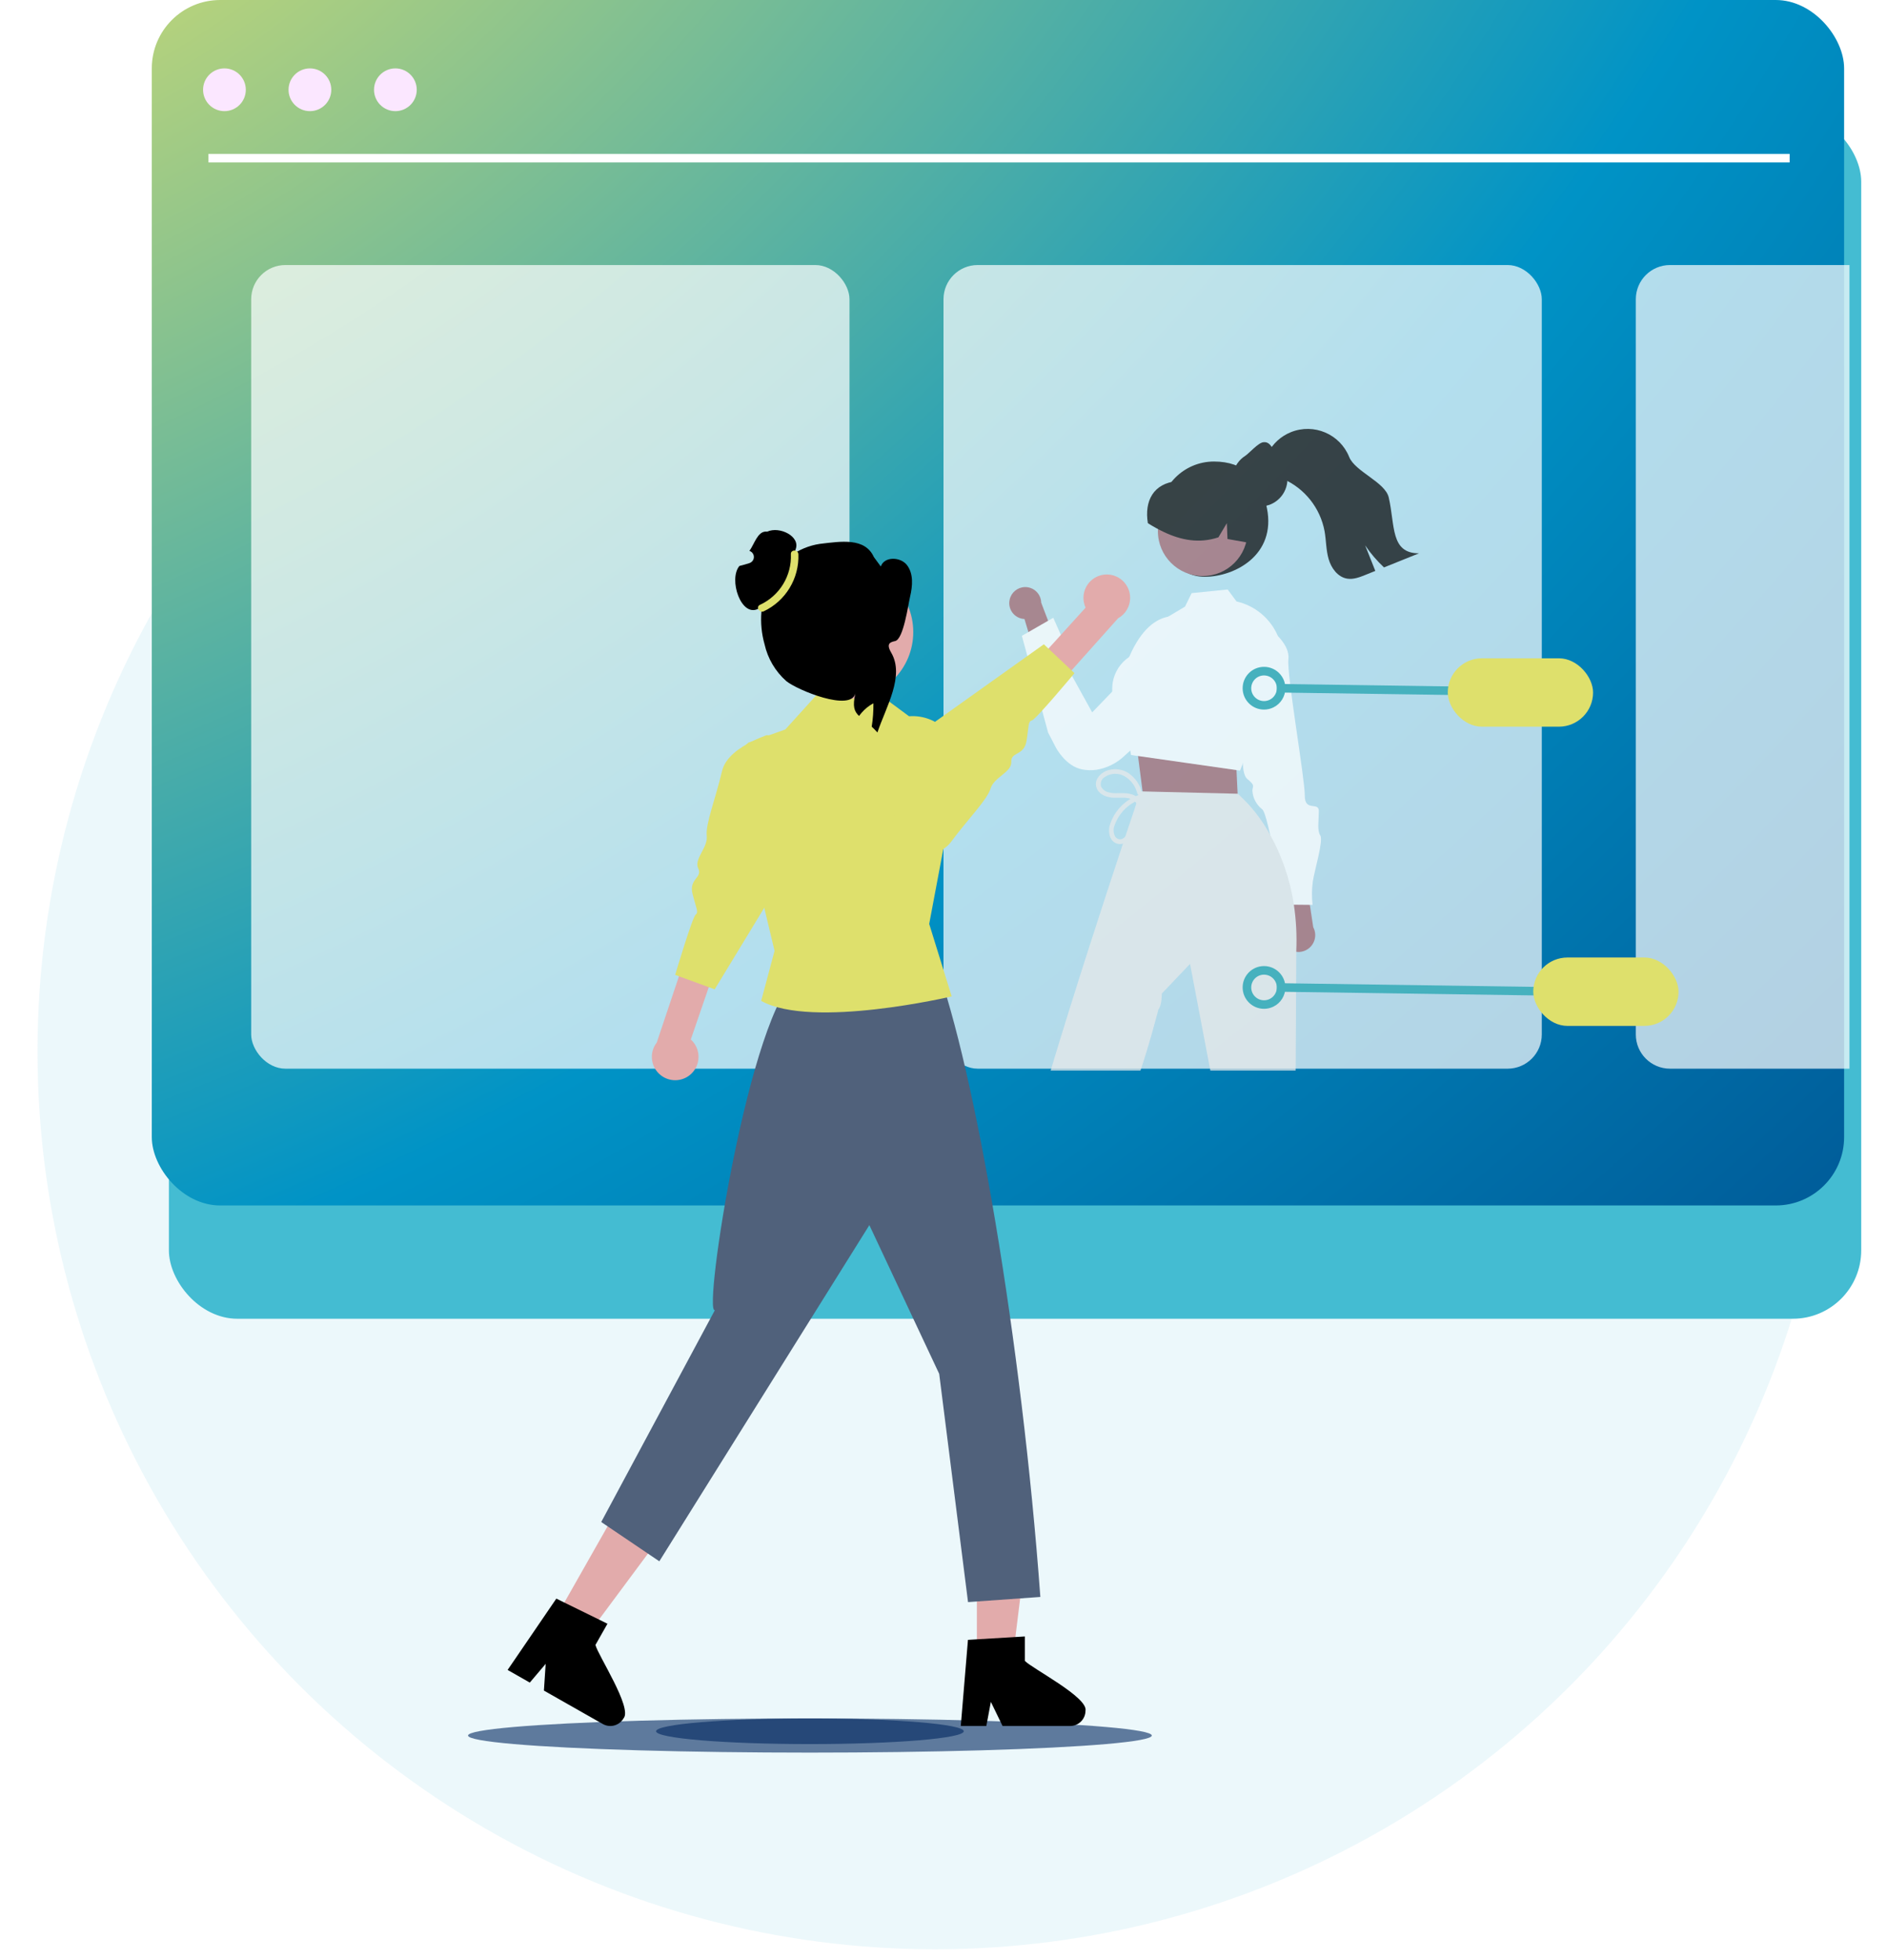 <svg width="157" height="163" viewBox="0 0 157 163" fill="none" xmlns="http://www.w3.org/2000/svg">
<g clip-path="url(#clip0_6497_21856)">
<circle cx="77.789" cy="87.469" r="74.668" fill="#44BCD2" fill-opacity="0.1"/>
<path d="M14.143 40.229L8.81 45.511L3.476 40.229M3.476 40.229C3.125 39.886 2.848 39.475 2.663 39.02C2.478 38.566 2.389 38.078 2.402 37.587C2.415 37.096 2.529 36.614 2.738 36.169C2.946 35.725 3.245 35.329 3.614 35.005C3.983 34.682 4.416 34.439 4.884 34.291C5.352 34.143 5.845 34.093 6.333 34.145C6.821 34.197 7.293 34.35 7.72 34.593C8.146 34.837 8.517 35.166 8.81 35.56C9.104 35.169 9.476 34.842 9.902 34.602C10.328 34.361 10.799 34.21 11.285 34.16C11.772 34.109 12.264 34.16 12.73 34.308C13.196 34.457 13.627 34.7 13.995 35.022C14.363 35.345 14.661 35.74 14.869 36.182C15.077 36.625 15.192 37.106 15.206 37.595C15.22 38.084 15.133 38.571 14.95 39.025C14.767 39.479 14.492 39.89 14.143 40.233" stroke="white" stroke-width="0.711" stroke-linecap="round" stroke-linejoin="round"/>
<g filter="url(#filter0_d_6497_21856)">
<rect x="14.052" y="1.422" width="140.803" height="100.268" rx="5.689" fill="#44BCD2"/>
</g>
<rect x="12.629" width="140.803" height="100.268" rx="5.689" fill="url(#paint0_radial_6497_21856)"/>
<g style="mix-blend-mode:soft-light">
<path d="M18.674 9.245C19.656 9.245 20.452 8.449 20.452 7.467C20.452 6.485 19.656 5.689 18.674 5.689C17.692 5.689 16.896 6.485 16.896 7.467C16.896 8.449 17.692 9.245 18.674 9.245Z" fill="#FBE7FF"/>
<path d="M25.785 9.245C26.767 9.245 27.563 8.449 27.563 7.467C27.563 6.485 26.767 5.689 25.785 5.689C24.803 5.689 24.007 6.485 24.007 7.467C24.007 8.449 24.803 9.245 25.785 9.245Z" fill="#FBE7FF"/>
<path d="M32.896 9.245C33.878 9.245 34.674 8.449 34.674 7.467C34.674 6.485 33.878 5.689 32.896 5.689C31.915 5.689 31.119 6.485 31.119 7.467C31.119 8.449 31.915 9.245 32.896 9.245Z" fill="#FBE7FF"/>
</g>
<g style="mix-blend-mode:soft-light">
<line x1="17.343" y1="13.156" x2="148.901" y2="13.156" stroke="white" stroke-width="0.711"/>
</g>
<g style="mix-blend-mode:soft-light" opacity="0.7">
<rect x="78.5" y="22.045" width="49.779" height="66.846" rx="2.845" fill="white"/>
</g>
<g style="mix-blend-mode:soft-light" opacity="0.7">
<rect x="20.899" y="22.045" width="49.779" height="66.846" rx="2.845" fill="white"/>
</g>
<g style="mix-blend-mode:soft-light" opacity="0.7">
<path d="M136.101 24.889C136.101 23.318 137.375 22.045 138.946 22.045H153.879V88.891H138.946C137.375 88.891 136.101 87.617 136.101 86.046V24.889Z" fill="white"/>
</g>
<g opacity="0.7">
<path d="M96.47 42.924C96.47 45.429 97.723 47.978 100.228 47.978C102.733 47.978 106.189 46.164 105.411 42.276C104.92 39.82 103.51 38.389 101.005 38.389C98.5 38.389 96.47 40.419 96.47 42.924V42.924V42.924Z" fill="black"/>
<path d="M106.978 78.714C106.462 78.142 106.508 77.26 107.08 76.744C107.141 76.689 107.206 76.64 107.276 76.597L106.18 71.764L108.59 72.671L109.262 77.121C109.627 77.804 109.369 78.653 108.686 79.018C108.115 79.324 107.408 79.198 106.978 78.714V78.714Z" fill="#A0616A"/>
<path d="M101.862 61.584L103.544 61.755C103.544 61.755 103.104 64.247 103.792 64.808C104.48 65.37 104.203 65.367 104.199 65.783C104.241 66.387 104.538 66.944 105.016 67.316C105.567 67.738 106.712 75.241 106.712 75.241L109.208 75.265C109.134 74.62 109.14 73.968 109.227 73.324C109.375 72.355 110.123 69.913 109.849 69.494C109.576 69.075 109.72 68.305 109.728 67.474C109.736 66.641 108.546 67.561 108.559 66.174C108.572 64.787 107.046 56.086 107.196 54.839C107.347 53.592 105.832 52.468 105.832 52.468L104.445 52.455L101.862 61.584V61.584Z" fill="white"/>
<path d="M84.003 49.88C83.844 50.593 84.293 51.298 85.005 51.457C85.081 51.474 85.159 51.484 85.236 51.487L86.586 55.985L88.151 54.113L86.629 50.129C86.612 49.395 86.003 48.815 85.27 48.832C84.656 48.847 84.132 49.28 84.003 49.88Z" fill="#A0616A"/>
<path d="M98.251 51.345C98.251 51.345 94.988 50.122 93.219 56.821L90.871 59.253L88.899 55.688L89.159 54.843L87.635 51.386L85.021 52.887L85.664 55.26L85.556 56.433L86.18 57.162L87.203 60.933L87.842 62.165C87.842 62.165 88.649 63.742 90.057 64.002C90.433 64.073 90.817 64.084 91.195 64.034C92.096 63.894 92.931 63.477 93.585 62.842C95.326 61.289 96.972 59.634 98.515 57.885L98.251 51.345H98.251Z" fill="white"/>
<path d="M102.626 62.563L102.857 63.663L103.053 67.72L95.169 66.652L94.564 61.955L95.401 60.58L102.626 62.563Z" fill="#A0616A"/>
<path d="M100.069 47.914C102.13 47.914 103.8 46.243 103.8 44.182C103.8 42.122 102.13 40.451 100.069 40.451C98.008 40.451 96.338 42.122 96.338 44.182C96.338 46.243 98.008 47.914 100.069 47.914Z" fill="#A0616A"/>
<path d="M106.322 52.907C105.706 51.455 104.432 50.385 102.894 50.031L102.88 50.028L102.142 49.033L99.144 49.334L98.596 50.457L97.175 51.303H97.172L97.169 51.306L96.425 51.75L93.956 54.64L93.953 54.643C93.22 55.132 92.723 55.903 92.579 56.772C92.542 57.021 92.53 57.272 92.543 57.523C92.624 59.059 93.585 60.427 93.717 60.61L94.04 62.427L94.105 62.801L94.686 62.885L102.878 64.056L103.105 64.09L103.173 64.099L103.409 63.489V63.483L105.692 57.508L106.718 54.843C106.72 54.177 106.586 53.518 106.322 52.907Z" fill="white"/>
<path d="M103.974 45.16C103.94 45.154 103.906 45.147 103.872 45.142C103.29 45.039 102.708 44.937 102.128 44.832L102.075 43.517L101.372 44.695C99.768 45.227 98.267 44.927 96.856 44.263C96.391 44.042 95.939 43.793 95.503 43.517C95.2 41.664 95.966 40.204 97.933 40.018C97.994 40.012 98.038 39.961 98.091 39.934L98.093 39.932V39.932C98.184 39.89 98.276 39.849 98.369 39.811C99.848 39.233 101.528 39.559 102.683 40.648C103.851 41.836 104.337 43.534 103.974 45.16V45.16Z" fill="black"/>
<path d="M107.65 75.251C107.485 74.149 107.214 73.065 106.841 72.015V72.012C106.528 71.124 106.139 70.265 105.678 69.444C105.676 69.444 105.675 69.443 105.675 69.442V69.442C105.01 68.205 104.143 67.088 103.11 66.138L103.001 66.023H102.972L95.062 65.829H94.98L94.891 65.826C94.891 65.826 94.857 65.924 94.792 66.11C94.79 66.121 94.786 66.133 94.781 66.144C94.758 66.217 94.73 66.301 94.697 66.394C94.677 66.455 94.655 66.52 94.632 66.59C94.607 66.666 94.579 66.745 94.551 66.829C94.332 67.484 94.011 68.433 93.618 69.61C93.559 69.79 93.497 69.975 93.433 70.169C91.933 74.683 89.519 82.06 87.413 89.052H94.885C95.61 86.957 96.379 83.968 96.379 83.968C96.68 83.611 96.663 82.642 96.663 82.642L99.012 80.175L100.703 89.052H107.799L107.852 79.172V79.088C107.907 77.806 107.84 76.521 107.65 75.251V75.251Z" fill="#EAEAEA"/>
<path d="M102.545 39.84V39.843C102.544 40.039 102.569 40.233 102.619 40.422C102.627 40.455 102.636 40.49 102.647 40.523V40.525C102.862 41.208 103.384 41.752 104.059 41.994C104.108 42.013 104.158 42.029 104.208 42.043C104.315 42.074 104.423 42.096 104.533 42.109C104.632 42.123 104.732 42.13 104.831 42.13C104.909 42.13 104.987 42.126 105.065 42.119C105.246 42.1 105.425 42.06 105.596 41.997C105.623 41.989 105.649 41.98 105.675 41.969C105.688 41.964 105.7 41.959 105.713 41.953C106.879 41.465 107.428 40.124 106.94 38.958C106.926 38.923 106.91 38.889 106.894 38.855L106.892 38.853C106.78 38.618 106.628 38.405 106.443 38.222C106.03 37.811 105.848 36.779 105.22 36.779C105.19 36.779 105.16 36.78 105.13 36.783C104.709 36.797 103.931 37.705 103.6 37.92C103.354 38.075 103.141 38.277 102.972 38.514C102.796 38.758 102.671 39.035 102.603 39.328C102.564 39.496 102.545 39.668 102.545 39.84H102.545Z" fill="black"/>
<path d="M105.339 39.043C105.694 39.457 106.25 39.617 106.751 39.833C108.548 40.621 109.84 42.245 110.204 44.174C110.342 44.947 110.324 45.748 110.543 46.502C110.761 47.257 111.3 47.997 112.074 48.128C112.597 48.217 113.122 48.015 113.614 47.815C113.885 47.706 114.156 47.597 114.427 47.487C114.145 46.779 113.862 46.07 113.581 45.361C114.033 46.03 114.56 46.646 115.15 47.197C116.121 46.806 117.092 46.414 118.065 46.023C115.672 46.032 116.081 43.71 115.545 41.38C115.251 40.099 112.746 39.233 112.255 38.014C111.488 36.105 109.318 35.178 107.408 35.945C106.585 36.276 105.907 36.889 105.496 37.675C105.005 37.87 104.99 38.635 105.339 39.043V39.043Z" fill="black"/>
<path d="M95.177 66.397C94.06 66.689 93.156 67.508 92.756 68.591C92.614 68.897 92.618 69.251 92.766 69.553C92.882 69.77 93.139 69.868 93.369 69.782C93.6 69.658 93.785 69.461 93.894 69.223C94.055 68.917 94.194 68.6 94.308 68.274C94.496 67.781 94.896 66.96 94.325 66.575C93.844 66.251 93.207 66.377 92.666 66.355C92.082 66.331 91.432 66.107 91.224 65.501C91.022 64.912 91.496 64.358 92.006 64.133C92.629 63.875 93.34 63.943 93.903 64.314C94.452 64.694 94.843 65.26 95.005 65.908C95.03 66.012 94.966 66.117 94.861 66.142C94.762 66.166 94.661 66.109 94.63 66.011C94.487 65.41 94.109 64.893 93.581 64.573C93.056 64.27 92.404 64.296 91.904 64.639C91.642 64.802 91.521 65.119 91.606 65.416C91.738 65.679 91.986 65.865 92.276 65.917C92.892 66.066 93.538 65.873 94.152 66.07C94.725 66.217 95.09 66.777 94.992 67.36C94.928 67.71 94.824 68.051 94.683 68.377C94.563 68.712 94.423 69.04 94.263 69.358C94.019 69.82 93.579 70.319 92.998 70.184C92.336 70.03 92.179 69.257 92.321 68.688C92.705 67.377 93.751 66.364 95.074 66.023C95.178 65.998 95.284 66.062 95.308 66.167C95.332 66.266 95.275 66.367 95.177 66.397V66.397Z" fill="#EAEAEA"/>
</g>
<path d="M105.171 83.911C104.189 83.913 103.392 83.119 103.389 82.137C103.387 81.156 104.181 80.358 105.163 80.356C106.145 80.353 106.943 81.147 106.945 82.129C106.946 82.81 106.559 83.432 105.947 83.731C105.706 83.849 105.44 83.91 105.171 83.911V83.911ZM105.169 81.07C104.58 81.07 104.103 81.547 104.103 82.136C104.103 82.724 104.58 83.201 105.169 83.201C105.757 83.201 106.234 82.724 106.234 82.136C106.234 81.974 106.198 81.814 106.127 81.669V81.669C105.948 81.303 105.576 81.07 105.169 81.07V81.07Z" fill="#46B1BE"/>
<path d="M106.244 81.777L106.234 82.488L128.872 82.815L128.883 82.104L106.244 81.777Z" fill="#46B1BE"/>
<rect x="127.568" y="79.644" width="12.089" height="5.689" rx="2.845" fill="#DEE06C"/>
<path d="M105.171 59.022C104.189 59.025 103.392 58.231 103.389 57.249C103.387 56.267 104.181 55.469 105.163 55.467C106.145 55.465 106.943 56.259 106.945 57.24C106.946 57.921 106.559 58.543 105.947 58.842C105.706 58.96 105.44 59.022 105.171 59.022V59.022ZM105.169 56.181C104.58 56.181 104.103 56.658 104.103 57.247C104.103 57.836 104.58 58.313 105.169 58.313C105.757 58.313 106.234 57.836 106.234 57.247C106.234 57.085 106.198 56.926 106.127 56.78V56.78C105.948 56.414 105.576 56.182 105.169 56.181V56.181Z" fill="#46B1BE"/>
<path d="M106.244 56.889L106.234 57.6L128.872 57.927L128.883 57.216L106.244 56.889Z" fill="#46B1BE"/>
<rect x="120.456" y="54.756" width="12.089" height="5.689" rx="2.845" fill="#DEE06C"/>
<g filter="url(#filter1_f_6497_21856)">
<ellipse cx="67.386" cy="144.358" rx="28.445" ry="1.422" fill="#002760" fill-opacity="0.6"/>
</g>
<g filter="url(#filter2_f_6497_21856)">
<ellipse cx="67.386" cy="144.002" rx="12.8" ry="1.067" fill="#002760" fill-opacity="0.6"/>
</g>
<path d="M57.39 89.424C58.228 88.752 58.362 87.528 57.689 86.69C57.624 86.609 57.553 86.533 57.475 86.464L60.624 77.295L58.302 75.801L54.642 86.718C53.984 87.565 54.139 88.785 54.986 89.443C55.695 89.993 56.689 89.985 57.39 89.425V89.424Z" fill="#E2ABAB"/>
<path d="M60.077 64.127C59.521 66.48 58.691 68.535 58.803 69.522C58.915 70.506 57.712 71.452 58.094 72.23C58.476 73.01 57.301 73.093 57.619 74.348C57.938 75.606 58.145 75.875 57.876 76.082C57.605 76.288 56.173 81.089 56.173 81.089L57.013 81.397L59.463 82.291L65.22 72.821L65.203 61.198L63.773 61.152C63.43 61.281 63.05 61.435 62.671 61.621C61.513 62.181 60.341 63.007 60.077 64.127Z" fill="#DEE06C"/>
<path d="M81.277 137.878H84.271L85.695 126.33H81.276L81.277 137.878Z" fill="#E2ABAB"/>
<path d="M85.267 138.147V136.117L84.48 136.165L81.276 136.355L80.535 136.401L79.968 143.198L79.938 143.563H82.063L82.132 143.201L82.44 141.556L83.238 143.201L83.412 143.563H89.048C89.746 143.558 90.311 142.993 90.314 142.295C90.551 141.184 85.865 138.782 85.267 138.147V138.147Z" fill="black"/>
<path d="M46.202 134.62L48.806 136.097L55.744 126.757L51.901 124.576L46.202 134.62Z" fill="#E2ABAB"/>
<path d="M49.541 136.823L50.541 135.059L49.838 134.712L46.955 133.298L46.287 132.969L43.005 137.775L42.233 138.903L43.106 139.399L44.08 139.954L45.401 138.395L45.254 140.619L49.858 143.233H49.86L50.156 143.4C50.765 143.744 51.538 143.53 51.882 142.922C52.636 142.072 49.746 137.673 49.541 136.823Z" fill="black"/>
<path d="M66.42 81.192C62.408 83.85 58.437 109.392 59.479 108.975L50.023 126.598L54.856 129.866L72.332 101.903L78.142 114.273L80.541 133.26L86.558 132.831C84.995 111.44 81.091 88.879 77.855 80.152L66.42 81.192V81.192Z" fill="#50617B"/>
<path d="M63.374 83.088L63.33 83.252C67.572 85.612 79.181 82.879 79.181 82.879L77.31 76.85L79.836 63.456C79.822 61.294 78.058 59.552 75.896 59.566C75.807 59.566 75.719 59.57 75.63 59.576L72.582 57.318L68.243 57.468L65.341 60.674L63.607 61.294L62.26 61.774C61.987 62.019 61.69 62.302 61.405 62.614L63.536 75.296L64.443 79.088L63.374 83.088Z" fill="#DEE06C"/>
<path d="M70.417 58.14C73.492 58.14 75.984 55.648 75.984 52.573C75.984 49.498 73.492 47.006 70.417 47.006C67.342 47.006 64.85 49.498 64.85 52.573C64.85 55.648 67.342 58.14 70.417 58.14Z" fill="#E2ABAB"/>
<path d="M63.096 50.632C63.113 50.639 63.128 50.645 63.144 50.651C63.176 50.665 63.209 50.677 63.242 50.687C63.454 50.765 63.676 50.816 63.901 50.838C63.997 50.849 64.093 50.854 64.19 50.853C64.313 50.854 64.437 50.846 64.56 50.829C64.696 50.813 64.831 50.785 64.963 50.747C65.026 50.73 65.088 50.711 65.148 50.688C65.986 50.39 66.636 49.717 66.904 48.869V48.867C66.918 48.826 66.93 48.784 66.939 48.742C67.001 48.508 67.032 48.267 67.032 48.025V48.021C67.034 47.431 66.85 46.855 66.507 46.375C66.299 46.081 66.06 46.032 66.194 45.696C66.623 44.625 64.871 43.749 63.836 44.22C63.799 44.217 63.761 44.215 63.724 44.216C63.028 44.214 62.769 45.243 62.354 45.822L62.366 45.826C62.645 45.923 62.791 46.228 62.694 46.507C62.639 46.662 62.516 46.784 62.359 46.837C62.083 46.927 61.803 47.006 61.521 47.075C60.591 48.174 61.657 51.39 63.096 50.632Z" fill="black"/>
<path d="M63.609 53.58C63.874 54.771 64.509 55.847 65.423 56.655C66.365 57.416 70.795 59.22 71.169 57.676C70.919 58.754 71.069 59.166 71.472 59.552C71.541 59.459 71.614 59.369 71.689 59.282C71.965 58.964 72.297 58.698 72.668 58.497C72.677 59.148 72.631 59.799 72.528 60.442C72.694 60.595 72.851 60.757 73.001 60.926C73.717 58.791 75.287 56.233 74.15 54.288C73.699 53.517 74.076 53.411 74.475 53.322C75.173 53.168 75.558 50.304 75.724 49.608C75.93 48.736 76.011 47.732 75.47 47.015C74.93 46.298 73.562 46.268 73.285 47.122L72.709 46.339C71.965 44.7 69.989 45.028 68.202 45.24C66.391 45.514 64.831 46.665 64.034 48.315C63.267 49.962 63.116 51.83 63.609 53.58V53.58Z" fill="black"/>
<path d="M66.426 46.096C66.503 48.115 65.368 49.986 63.541 50.849C63.178 51.014 62.862 50.475 63.227 50.31C64.861 49.556 65.877 47.892 65.802 46.094C65.781 45.693 66.405 45.696 66.426 46.096V46.096V46.096Z" fill="#DEE06C"/>
<path d="M91.569 47.855C90.534 48.143 89.928 49.215 90.216 50.249C90.243 50.35 90.279 50.448 90.323 50.542L83.811 57.724L85.355 60.013L93.026 51.427C93.965 50.908 94.305 49.726 93.785 48.787C93.351 48.002 92.435 47.617 91.57 47.855L91.569 47.855Z" fill="#E2ABAB"/>
<path d="M73.061 71.153C73.061 71.153 77.679 71.982 79.118 70.038C80.558 68.094 82.131 66.534 82.418 65.584C82.704 64.634 84.182 64.241 84.138 63.375C84.094 62.508 85.207 62.895 85.41 61.615C85.613 60.335 85.529 60.005 85.859 59.921C86.189 59.838 89.398 55.992 89.398 55.992L86.85 53.59L77.824 60.019L73.061 71.153L73.061 71.153Z" fill="#DEE06C"/>
</g>
<defs>
<filter id="filter0_d_6497_21856" x="-25.948" y="-30.578" width="220.803" height="180.268" filterUnits="userSpaceOnUse" color-interpolation-filters="sRGB">
<feFlood flood-opacity="0" result="BackgroundImageFix"/>
<feColorMatrix in="SourceAlpha" type="matrix" values="0 0 0 0 0 0 0 0 0 0 0 0 0 0 0 0 0 0 127 0" result="hardAlpha"/>
<feOffset dy="8"/>
<feGaussianBlur stdDeviation="20"/>
<feComposite in2="hardAlpha" operator="out"/>
<feColorMatrix type="matrix" values="0 0 0 0 0 0 0 0 0 0.153 0 0 0 0 0.376 0 0 0 0.16 0"/>
<feBlend mode="normal" in2="BackgroundImageFix" result="effect1_dropShadow_6497_21856"/>
<feBlend mode="normal" in="SourceGraphic" in2="effect1_dropShadow_6497_21856" result="shape"/>
</filter>
<filter id="filter1_f_6497_21856" x="37.519" y="141.513" width="59.734" height="5.688" filterUnits="userSpaceOnUse" color-interpolation-filters="sRGB">
<feFlood flood-opacity="0" result="BackgroundImageFix"/>
<feBlend mode="normal" in="SourceGraphic" in2="BackgroundImageFix" result="shape"/>
<feGaussianBlur stdDeviation="0.711" result="effect1_foregroundBlur_6497_21856"/>
</filter>
<filter id="filter2_f_6497_21856" x="53.163" y="141.513" width="28.445" height="4.977" filterUnits="userSpaceOnUse" color-interpolation-filters="sRGB">
<feFlood flood-opacity="0" result="BackgroundImageFix"/>
<feBlend mode="normal" in="SourceGraphic" in2="BackgroundImageFix" result="shape"/>
<feGaussianBlur stdDeviation="0.711" result="effect1_foregroundBlur_6497_21856"/>
</filter>
<radialGradient id="paint0_radial_6497_21856" cx="0" cy="0" r="1" gradientUnits="userSpaceOnUse" gradientTransform="translate(-3.342 -25.194) rotate(57.859) scale(201.068 292.672)">
<stop offset="0.052" stop-color="#DEE06C"/>
<stop offset="0.617" stop-color="#0093C6"/>
<stop offset="1" stop-color="#005795"/>
</radialGradient>
<clipPath id="clip0_6497_21856">
<rect width="156.447" height="162.136" fill="white" transform="translate(0.276)"/>
</clipPath>
</defs>
</svg>
